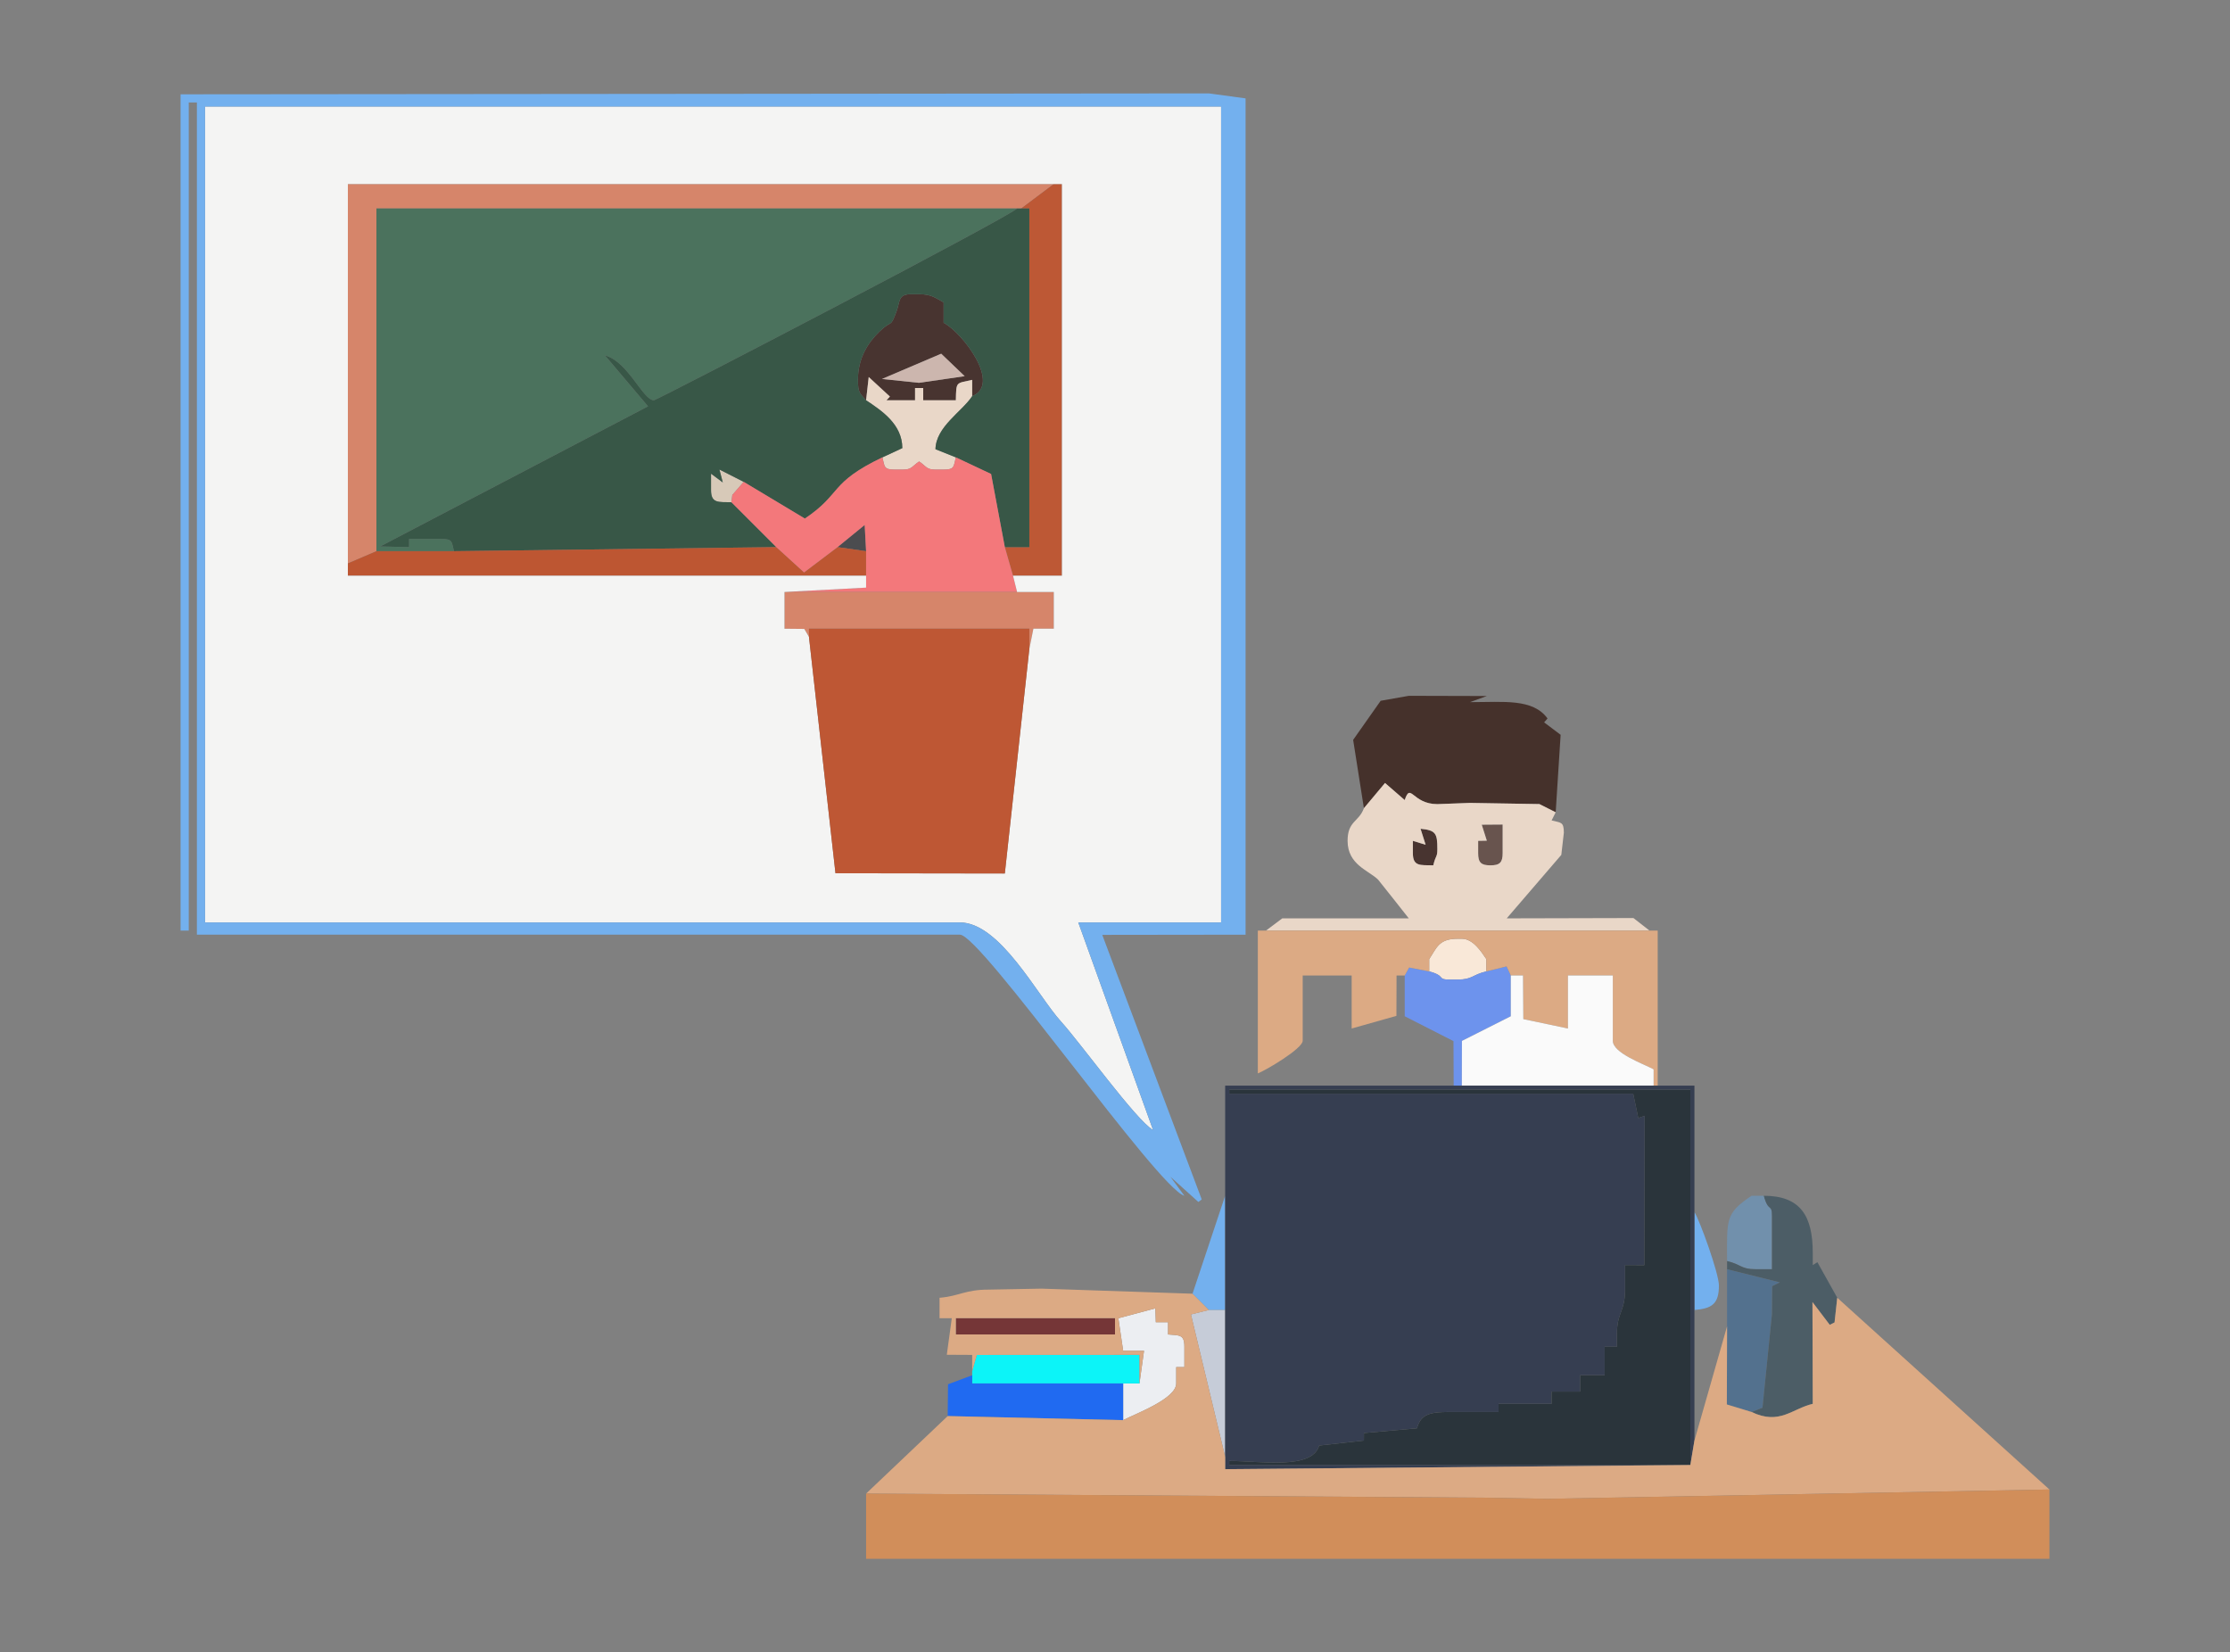 <?xml version="1.0" encoding="UTF-8"?>
<!DOCTYPE svg PUBLIC "-//W3C//DTD SVG 1.1//EN" "http://www.w3.org/Graphics/SVG/1.1/DTD/svg11.dtd">
<!-- Creator: CorelDRAW -->
<svg xmlns="http://www.w3.org/2000/svg" xml:space="preserve" width="35.585mm" height="26.365mm" style="shape-rendering:geometricPrecision; text-rendering:geometricPrecision; image-rendering:optimizeQuality; fill-rule:evenodd; clip-rule:evenodd"
viewBox="0 0 376.59 279.015"
 xmlns:xlink="http://www.w3.org/1999/xlink">
 <rect x="0" y="0" width="376.59" height="279.015" fill="#808080" stroke="none"/>
 <defs>
  <style type="text/css">
   <![CDATA[
    .fil31 {fill:none}
    .fil25 {fill:#0CF4F8}
    .fil27 {fill:#206AF1}
    .fil29 {fill:#2A343B}
    .fil28 {fill:#363E51}
    .fil7 {fill:#385747}
    .fil11 {fill:#45312B}
    .fil2 {fill:#483430}
    .fil8 {fill:#4B4C4F}
    .fil1 {fill:#4B725D}
    .fil26 {fill:#4C5D66}
    .fil24 {fill:#53718E}
    .fil14 {fill:#68544E}
    .fil16 {fill:#6D93ED}
    .fil20 {fill:#7190AC}
    .fil19 {fill:#73B0EE}
    .fil21 {fill:#753637}
    .fil9 {fill:#BD5632}
    .fil5 {fill:#BD5835}
    .fil13 {fill:#BE5734}
    .fil22 {fill:#C6CCD8}
    .fil3 {fill:#CCB6AE}
    .fil30 {fill:#D18E5A}
    .fil0 {fill:#D6856A}
    .fil6 {fill:#D7C9B8}
    .fil17 {fill:#DCAA84}
    .fil4 {fill:#E9D7C8}
    .fil23 {fill:#ECEEF2}
    .fil10 {fill:#F3787B}
    .fil12 {fill:#F4F4F3}
    .fil15 {fill:#F9E8D8}
    .fil18 {fill:#FAFAFA}
   ]]>
  </style>
 </defs>
 <g id="Layer_x0020_1">
  <g id="_153761992">
   <g>
    <polygon id="_150006016" class="fil0" points="58.746,95.149 63.569,93.082 63.569,35.213 171.757,35.213 172.446,35.213 177.959,31.079 58.746,31.079 "/>
    <path id="_150005896" class="fil1" d="M63.569 93.082l13.093 0c-0.41,-1.536 -0.161,-2.067 -2.067,-2.067l-5.513 0 0 1.378 -4.885 -0.114 45.236 -23.66 -7.275 -8.605c3.93,1.049 6.396,7.577 8.268,7.577 0.515,0 59.145,-30.48 61.33,-32.379l-108.188 0 0 57.869z"/>
    <path id="_150004840" class="fil2" d="M155.191 64.647l-6.242 -0.652 9.996 -4.263 3.963 3.794 -7.718 1.121zm-8.931 2.945l0.444 -3.925 3.578 3.301 -0.577 0.624 4.824 0 0 -2.066 1.379 0 0 2.066 5.511 0c0.073,-3.265 0,-2.801 2.757,-3.444l0 2.756c4.994,-2.016 -1.593,-10.692 -4.824,-12.401l0 -3.445c-1.354,-0.716 -2.032,-1.378 -4.135,-1.378l-1.378 0c-2.236,0 -1.808,1.272 -2.484,3.028 -1.094,2.837 -0.623,1.132 -2.881,3.322 -1.93,1.871 -3.594,4.499 -3.594,8.118 0,2.248 0.356,2.269 1.378,3.444z"/>
    <polygon id="_150005080" class="fil3" points="162.909,63.526 158.946,59.732 148.949,63.995 155.191,64.647 "/>
    <path id="_150005320" class="fil4" d="M146.26 67.592c2.618,1.754 6.107,4.033 6.119,8.084l-3.362 1.561c0.41,1.536 0.161,2.067 2.067,2.067l1.378 0c1.545,0 1.513,-0.545 2.757,-1.378 1.243,0.833 1.212,1.378 2.757,1.378l1.378 0c1.907,0 1.657,-0.531 2.067,-2.067l-3.445 -1.378c0.085,-3.795 4.403,-6.271 6.201,-8.955l0 -2.756c-2.757,0.642 -2.684,0.179 -2.757,3.444l-5.511 0 0 -2.066 -1.379 0 0 2.066 -4.824 0 0.577 -0.624 -3.578 -3.301 -0.444 3.925z"/>
    <polygon id="_150005296" class="fil5" points="172.446,35.213 173.824,35.213 173.824,92.393 169.689,92.393 171.068,97.216 179.337,97.216 179.337,31.079 177.959,31.079 "/>
    <path id="_150005200" class="fil6" d="M123.52 84.815l0.148 -1.23 1.92 -2.215 -4.097 -2.081 0.568 2.181 -1.984 -1.478 0 2.756c0,2.291 1.237,2.018 3.445,2.067z"/>
    <path id="_150005392" class="fil7" d="M76.662 93.082l54.438 -0.689 -7.58 -7.578c-2.208,-0.049 -3.445,0.224 -3.445,-2.067l0 -2.756 1.984 1.478 -0.568 -2.181 4.097 2.081 10.336 6.2c6.309,-4.224 4.038,-5.99 13.093,-10.334l3.362 -1.561c-0.012,-4.051 -3.501,-6.331 -6.119,-8.084 -1.022,-1.175 -1.378,-1.196 -1.378,-3.444 0,-3.619 1.664,-6.247 3.594,-8.118 2.257,-2.19 1.786,-0.485 2.881,-3.322 0.676,-1.756 0.248,-3.028 2.484,-3.028l1.378 0c2.103,0 2.781,0.661 4.135,1.378l0 3.445c3.231,1.709 9.818,10.385 4.824,12.401 -1.798,2.684 -6.117,5.16 -6.201,8.955l3.445 1.378 5.95 2.808 2.32 12.349 4.135 0 0 -57.181 -1.378 0 -0.689 0c-2.185,1.899 -60.815,32.379 -61.33,32.379 -1.872,0 -4.338,-6.528 -8.268,-7.577l7.275 8.605 -45.236 23.66 4.885 0.114 0 -1.378 5.513 0c1.906,0 1.657,0.531 2.067,2.067z"/>
    <polygon id="_150005440" class="fil8" points="141.437,92.393 146.26,93.082 146.024,88.646 "/>
    <polygon id="_150004888" class="fil9" points="76.662,93.082 63.569,93.082 58.746,95.149 58.746,97.216 146.26,97.216 146.26,93.082 141.437,92.393 135.789,96.667 131.101,92.393 "/>
    <path id="_150005272" class="fil10" d="M125.588 81.37l-1.92 2.215 -0.148 1.23 7.58 7.578 4.688 4.273 5.648 -4.273 4.588 -3.747 0.236 4.436 0 4.134 0 2.018 -13.782 0.738 39.279 0 -0.689 -2.756 -1.379 -4.823 -2.32 -12.349 -5.95 -2.808c-0.41,1.536 -0.16,2.067 -2.067,2.067l-1.378 0c-1.545,0 -1.513,-0.545 -2.757,-1.378 -1.243,0.833 -1.212,1.378 -2.757,1.378l-1.378 0c-1.906,0 -1.657,-0.531 -2.067,-2.067 -9.055,4.344 -6.784,6.11 -13.093,10.334l-10.336 -6.2z"/>
    <polygon id="_150005344" class="fil0" points="136.613,107.55 136.613,106.172 173.824,106.172 173.824,109.617 174.513,106.172 177.959,106.172 177.959,99.972 171.757,99.972 132.479,99.972 132.479,106.172 135.821,106.206 "/>
    <path id="_150005248" class="fil11" d="M230.33 136.484l3.564 -4.261 3.326 2.883c1.02,-3.079 1.271,0.689 5.513,0.689l5.513 -0.206 11.72 0.198 2.75 1.386 0.835 -13.085 -2.789 -2.101 0.576 -0.659c-2.488,-3.396 -7.356,-2.756 -13.093,-2.756l2.838 -1.033 -13.165 -0.036 -4.758 0.839 -4.648 6.603 1.817 11.539z"/>
    <path id="_150004648" class="fil12" d="M58.746 95.149l0 -64.07 119.213 0 1.378 0 0 66.137 -8.268 0 0.689 2.756 6.201 0 0 6.2 -3.446 0 -0.689 3.445 -4.135 37.89 -28.601 -0.041 -4.475 -39.916 -0.793 -1.344 -3.342 -0.034 0 -6.2 13.782 -0.738 0 -2.018 -87.515 0 0 -2.067zm-24.118 60.625l127.482 0c6.772,0 13.12,12.387 17.05,16.711 3.382,3.723 12.638,16.617 15.559,18.34l-12.625 -35.051 24.118 0 0 -137.784 -171.584 0 0 137.784z"/>
    <polygon id="_150004408" class="fil13" points="136.613,107.55 141.089,147.466 169.689,147.507 173.824,109.617 173.824,106.172 136.613,106.172 "/>
    <path id="_150004312" class="fil2" d="M240.75 142.658l-2.151 -0.662 0 2.067c0,2.291 1.237,2.017 3.446,2.067 0.442,-1.848 0.689,-1.298 0.689,-2.756 0,-2.646 -0.266,-3.173 -2.84,-3.418l0.857 2.703z"/>
    <path id="_150004576" class="fil14" d="M251.087 141.969l-1.464 0.026 0 2.067c0,1.587 0.48,2.067 2.068,2.067 1.587,0 2.067,-0.479 2.067,-2.067l0 -4.823 -3.529 0.026 0.858 2.703z"/>
    <path id="_150004360" class="fil4" d="M240.75 142.658l-0.857 -2.703c2.575,0.246 2.84,0.773 2.84,3.418 0,1.457 -0.247,0.908 -0.689,2.756 -2.209,-0.05 -3.446,0.224 -3.446,-2.067l0 -2.067 2.151 0.662zm10.337 -0.689l-0.858 -2.703 3.529 -0.026 0 4.823c0,1.587 -0.479,2.067 -2.067,2.067 -1.587,0 -2.068,-0.479 -2.068,-2.067l0 -2.067 1.464 -0.026zm-20.757 -5.485c-0.851,2.348 -2.757,2.133 -2.757,5.511 0,4.052 3.607,5.015 5.156,6.556 0.098,0.097 5.129,6.458 5.18,6.534l-21.362 0 -2.756 2.067 64.775 0 -2.72 -2.12 -21.398 0.053 9.219 -10.719 0.429 -3.748c0,-1.906 -0.532,-1.657 -2.068,-2.067l0.689 -1.378 -2.75 -1.386 -11.72 -0.198 -5.513 0.206c-4.242,0 -4.492,-3.767 -5.513,-0.689l-3.326 -2.883 -3.564 4.261z"/>
    <path id="_150004744" class="fil15" d="M241.355 164.041c2.925,0.78 1.205,1.378 3.445,1.378l1.379 0c2.503,0 2.417,-0.818 4.824,-1.378l0 -2.067c-0.805,-1.202 -2.23,-3.445 -4.135,-3.445l-0.689 0c-3.239,0 -3.556,1.55 -4.824,3.445l0 2.067z"/>
    <path id="_150004096" class="fil16" d="M237.221 164.729l0 6.889 8.235 4.197 0.034 7.515 1.378 0 0.017 -7.547 8.252 -4.165 0 -6.889 -0.719 -1.532 -3.416 0.845c-2.407,0.56 -2.321,1.378 -4.824,1.378l-1.379 0c-2.239,0 -0.52,-0.598 -3.445,-1.378l-3.388 -0.653 -0.747 1.341z"/>
    <path id="_150004696" class="fil17" d="M237.221 164.729l0.747 -1.341 3.388 0.653 0 -2.067c1.268,-1.894 1.584,-3.445 4.824,-3.445l0.689 0c1.905,0 3.329,2.242 4.135,3.445l0 2.067 3.416 -0.845 0.719 1.532 2.067 0 0.05 7.371 7.531 1.585 0 -8.956 7.579 0 0 11.023c0,2.071 5.041,3.844 6.891,4.823l0 2.756 0.689 0 0 -26.178 -1.378 0 -64.775 0 -1.378 0 0 24.112c1.22,-0.441 7.579,-4.176 7.579,-5.511l0 -11.023 8.269 0 0 8.956 7.557 -2.135 0.022 -6.822 1.379 0z"/>
    <path id="_150004432" class="fil18" d="M246.868 183.331l32.387 0 0 -2.756c-1.851,-0.979 -6.891,-2.752 -6.891,-4.823l0 -11.023 -7.579 0 0 8.956 -7.531 -1.585 -0.05 -7.371 -2.067 0 0 6.889 -8.252 4.165 -0.017 7.547z"/>
    <path id="_150004144" class="fil19" d="M34.628 17.991l171.584 0 0 137.784 -24.118 0 12.625 35.051c-2.921,-1.723 -12.177,-14.617 -15.559,-18.34 -3.929,-4.324 -10.278,-16.711 -17.05,-16.711l-127.482 0 0 -137.784zm-2.756 -0.69l1.378 0 0 140.54 128.86 0c3.549,0 33.486,42.912 37.9,44.091l-2.365 -3.22 4.727 4.267 0.57 -0.424 -16.799 -44.682 24.203 -0.031 0 -141.228 -6.179 -0.842 -173.674 0.153 0 141.228 1.379 0 0 -139.851z"/>
    <path id="_150004456" class="fil20" d="M291.658 212.955c2.408,0.56 2.321,1.378 4.825,1.378l2.756 0 0 -8.956c0,-2.24 -0.597,-0.521 -1.378,-3.445l-2.068 0c-4.499,3.012 -4.135,4.018 -4.135,11.023z"/>
    <path id="_149364584" class="fil19" d="M286.147 221.221c2.934,-0.243 4.134,-1.003 4.134,-4.134 0,-2.041 -3.216,-10.953 -4.134,-12.4l0 16.533z"/>
    <polygon id="_149364704" class="fil19" points="201.388,218.465 204.145,221.221 206.9,221.221 206.9,201.932 "/>
    <polygon id="_149364536" class="fil21" points="161.42,225.354 188.295,225.354 188.295,222.599 161.42,222.599 "/>
    <polygon id="_149364608" class="fil22" points="206.9,246.022 206.9,221.221 204.145,221.221 201.12,221.972 "/>
    <path id="_149364176" class="fil23" d="M192.43 233.622l-2.756 0 0 6.2c2.071,-1.096 8.957,-3.596 8.957,-6.2l0 -2.756 1.379 0 0 -3.445c0,-2.083 -0.812,-1.905 -2.757,-2.067l0 -2.067 -2.067 0 -0.081 -2.343 -6.239 1.674 0.807 5.491 3.524 0.004 -0.768 5.507z"/>
    <polygon id="_149364512" class="fil24" points="291.658,223.977 291.619,237.171 295.793,238.444 297.64,237.73 299.239,221.91 299.274,217.191 300.577,216.556 291.658,214.333 "/>
    <polygon id="_149364368" class="fil25" points="164.177,231.555 164.177,232.244 164.177,233.622 189.674,233.622 192.43,233.622 192.43,228.799 164.96,228.812 "/>
    <path id="_149364896" class="fil26" d="M291.658 212.955l0 1.378 8.919 2.223 -1.304 0.635 -0.035 4.719 -1.599 15.82 -1.847 0.714c4.732,2.269 6.851,-0.566 10.337,-1.378l-0.052 -17.184 2.92 3.845 0.811 -0.404 0.456 -4.169 -3.352 -6.001 -0.783 0.49 0 -2.066c0,-6.182 -2.027,-9.645 -8.269,-9.645 0.781,2.924 1.378,1.204 1.378,3.445l0 8.956 -2.756 0c-2.504,0 -2.417,-0.818 -4.825,-1.378z"/>
    <polygon id="_149364848" class="fil27" points="160.042,239.133 189.674,239.822 189.674,233.622 164.177,233.622 164.177,232.244 160.101,233.765 "/>
    <path id="_149364824" class="fil28" d="M285.457 247.4l-77.868 0 0 -0.689c5.219,0 14.014,1.539 15.18,-2.599l7.561 -0.846 0.011 -1.27 8.947 -0.797c0.659,-2.468 2.347,-2.756 5.513,-2.756l8.269 0 0 -1.378 8.958 0 0 -2.067 4.824 0 0 -2.756 4.135 0 0 -4.823 2.068 0 0 -2.067c0,-3.761 1.378,-3.816 1.378,-7.578l0 -4.134 3.256 0.006 0.052 -25.221 -1.075 0.381 -0.855 -4.101 -68.22 0 0 -0.689 77.868 0 0 63.381zm-78.556 -45.469l0 19.289 0 24.802 0 2.077 78.556 -0.7 0.69 -4.134 0 -22.046 0 -16.533 0 -21.357 -6.203 0 -0.689 0 -32.387 0 -1.378 0 -38.59 0 0 18.601z"/>
    <path id="_149396456" class="fil29" d="M285.457 247.4l0 -63.381 -77.868 0 0 0.689 68.22 0 0.855 4.101 1.075 -0.381 -0.052 25.221 -3.256 -0.006 0 4.134c0,3.762 -1.378,3.817 -1.378,7.578l0 2.067 -2.068 0 0 4.823 -4.135 0 0 2.756 -4.824 0 0 2.067 -8.958 0 0 1.378 -8.269 0c-3.165,0 -4.853,0.288 -5.513,2.756l-8.947 0.797 -0.011 1.27 -7.561 0.846c-1.166,4.138 -9.96,2.599 -15.18,2.599l0 0.689 77.868 0z"/>
    <path id="_149396552" class="fil17" d="M188.295 222.599l0 2.756 -26.875 0 0 -2.756 26.875 0zm-24.118 8.956l0.783 -2.743 27.47 -0.013 0 4.823 0.768 -5.507 -3.524 -0.004 -0.807 -5.491 6.239 -1.674 0.081 2.343 2.067 0 0 2.067c1.945,0.162 2.757,-0.016 2.757,2.067l0 3.445 -1.379 0 0 2.756c0,2.604 -6.886,5.104 -8.957,6.2l-29.632 -0.689 -13.782 13.09 104.053 0.689 11.028 0.194 84.755 -1.572 -35.832 -32.38 -0.456 4.169 -0.811 0.404 -2.92 -3.845 0.052 17.184c-3.486,0.812 -5.606,3.647 -10.337,1.378l-4.174 -1.273 0.039 -13.194 -5.511 19.29 -0.69 4.134 -78.556 0.7 0 -2.077 -5.78 -24.05 3.025 -0.751 -2.757 -2.756 -25.489 -0.856 -8.965 0.167c-3.951,0 -4.928,1.101 -8.269,1.378l0 3.445 2.067 0 -0.841 6.178 4.287 0.022 0 2.756z"/>
    <polygon id="_149396432" class="fil30" points="146.26,252.223 146.26,263.245 346.097,263.245 346.097,251.534 261.342,253.105 250.314,252.912 "/>
   </g>
   <rect id="_153767296" class="fil31" y="-0.001" width="376.59" height="279.017"/>
  </g>
 </g>
</svg>
